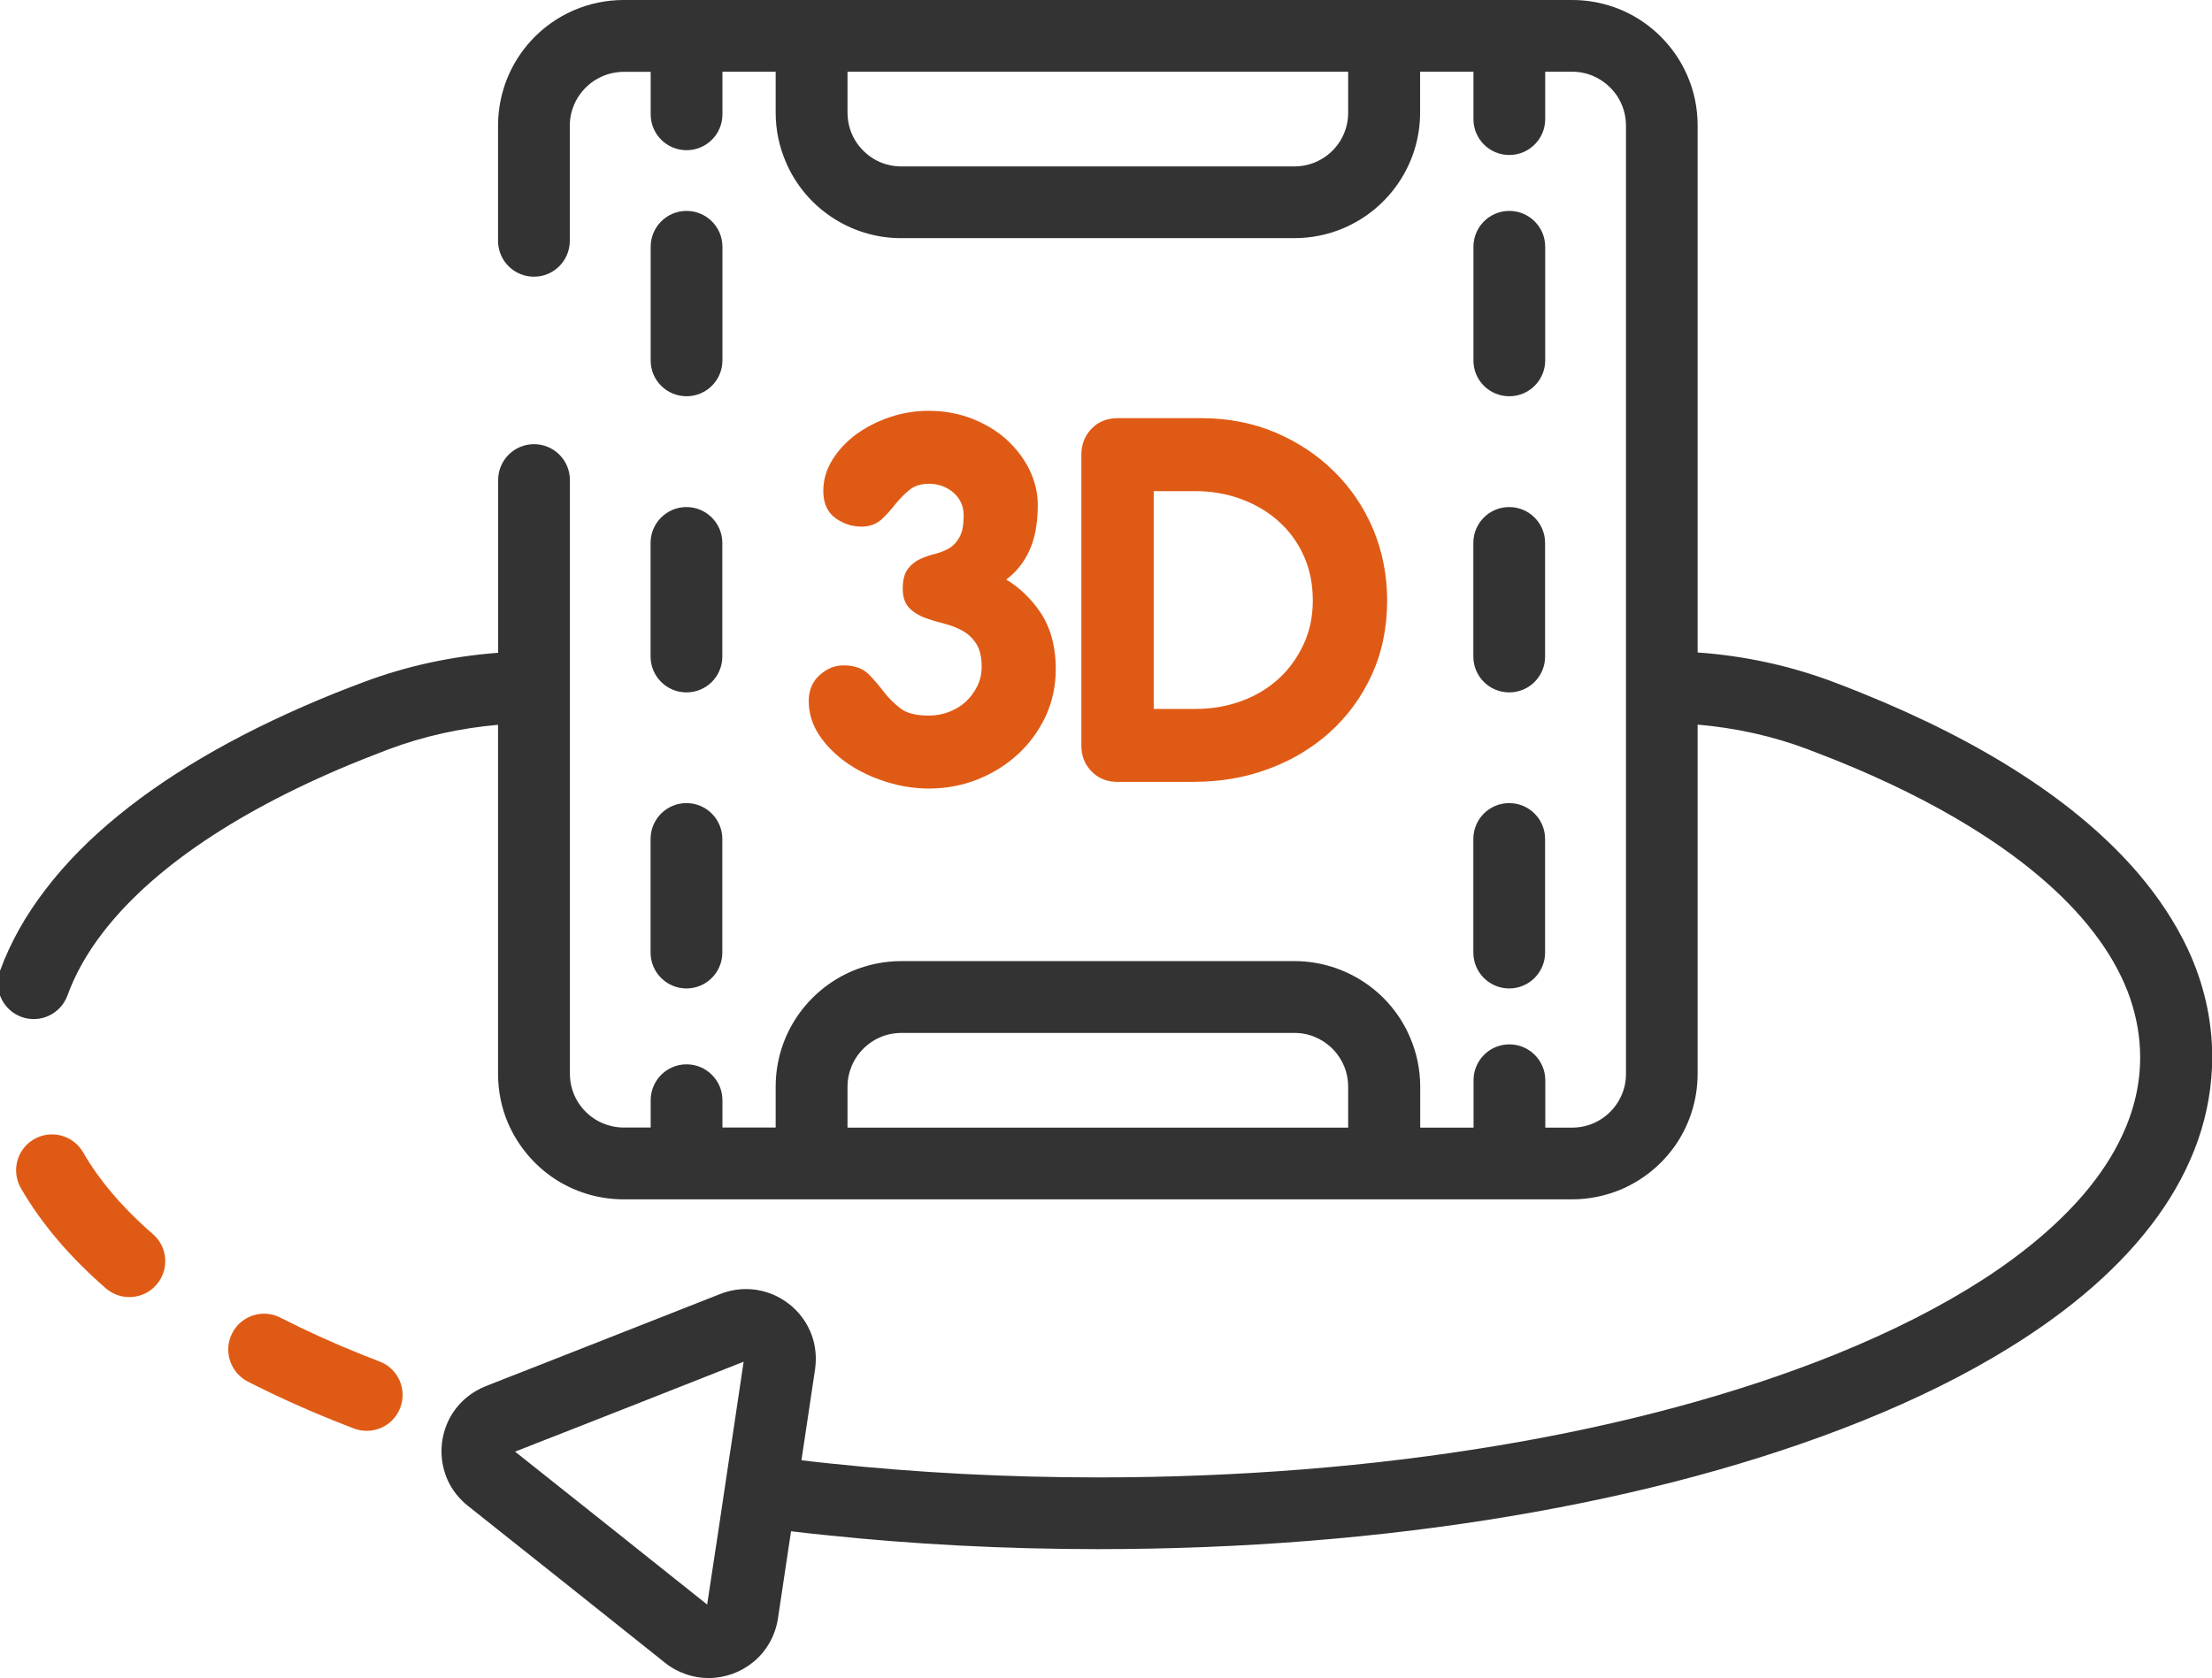 <?xml version="1.0" encoding="utf-8"?>
<!-- Generator: Adobe Illustrator 25.4.1, SVG Export Plug-In . SVG Version: 6.00 Build 0)  -->
<svg version="1.1" id="レイヤー_1" xmlns="http://www.w3.org/2000/svg" xmlns:xlink="http://www.w3.org/1999/xlink" x="0px"
	 y="0px" viewBox="0 0 212.74 161.43" style="enable-background:new 0 0 212.74 161.43;" xml:space="preserve">
<style type="text/css">
	.st0{fill:#333333;}
	.st1{fill:#DF5B15;}
</style>
<g>
	<path class="st0" d="M79.31,147.67C79.3,147.67,79.3,147.67,79.31,147.67L79.31,147.67L79.31,147.67L79.31,147.67z"/>
	<path class="st0" d="M68.01,154.36L58.78,147l-9.13-7.26l-0.01,0l-0.1-0.09l1.84-0.72h-0.01l1.48-0.58l0.01,0l7.66-3.01l0,0
		L71.52,131l-1.24,8.31v0l-0.1,0.64v0l-1.06,7.11L68.01,154.36L68.01,154.36z M68.26,154.56L68.26,154.56L68.26,154.56L68.26,154.56
		L68.26,154.56z M49.25,139.76L49.25,139.76L49.25,139.76L49.25,139.76L49.25,139.76z M81.92,102.53c0.39-0.93,1.06-1.72,1.88-2.28
		c0.83-0.56,1.81-0.88,2.89-0.88h37.79c0.73,0,1.41,0.14,2.02,0.41c0.93,0.39,1.73,1.05,2.28,1.88c0.56,0.83,0.88,1.81,0.88,2.89
		v3.93H81.51v-3.93C81.51,103.82,81.66,103.15,81.92,102.53L81.92,102.53z M129.26,12.85c-0.39,0.93-1.05,1.72-1.88,2.28
		c-0.83,0.56-1.81,0.88-2.9,0.88H86.69c-0.72,0-1.4-0.14-2.02-0.4c-0.92-0.39-1.71-1.05-2.28-1.88c-0.56-0.83-0.88-1.81-0.88-2.9
		V6.9h48.15v3.93C129.66,11.56,129.52,12.23,129.26,12.85L129.26,12.85z M205.66,84.04c-2.92-3.41-6.63-6.56-11.09-9.46
		c-4.46-2.9-9.65-5.54-15.55-7.92v0c-0.89-0.36-1.81-0.72-2.74-1.07c-4.19-1.57-8.57-2.51-13.01-2.82v-50.7
		c0-1.66-0.33-3.26-0.95-4.7c-0.92-2.18-2.45-4.01-4.38-5.32C156.03,0.76,153.69,0,151.2,0h-6.04h-12.04H78.06H66.03
		c-0.01,0-0.01,0-0.02,0h-6.03c-1.65,0-3.25,0.34-4.7,0.95c-2.18,0.92-4.02,2.45-5.32,4.38c-1.3,1.92-2.06,4.27-2.06,6.76v11.08
		c0,1.91,1.55,3.45,3.45,3.45c1.9,0,3.45-1.54,3.45-3.45l0,0V12.09c0-0.72,0.15-1.4,0.41-2.01c0.4-0.93,1.05-1.72,1.88-2.28
		c0.84-0.56,1.81-0.88,2.89-0.89h2.6v4.09c0,1.91,1.55,3.45,3.45,3.45c1.91,0,3.45-1.54,3.45-3.45V6.9h5.12v3.93
		c0,1.66,0.34,3.26,0.96,4.71c0.91,2.17,2.44,4.01,4.37,5.31c1.93,1.3,4.27,2.07,6.76,2.06h37.79c1.67,0,3.27-0.34,4.71-0.95
		c2.17-0.92,4.02-2.45,5.32-4.38c1.31-1.93,2.07-4.27,2.07-6.76V6.9h5.13v4.56c0,1.91,1.54,3.45,3.45,3.45
		c1.91,0,3.45-1.55,3.45-3.45l0,0V6.9h2.59c0.72,0,1.39,0.14,2.02,0.41c0.92,0.39,1.71,1.05,2.28,1.88c0.55,0.83,0.88,1.81,0.88,2.9
		v91.21c0,0.72-0.14,1.4-0.41,2.02c-0.39,0.93-1.05,1.72-1.88,2.28c-0.83,0.56-1.81,0.88-2.88,0.88h-2.59v-4.56
		c0-1.9-1.55-3.45-3.45-3.45c-1.92,0-3.45,1.55-3.45,3.45v4.56h-5.13v-3.93c0-1.66-0.34-3.26-0.96-4.71
		c-0.91-2.17-2.44-4.01-4.37-5.31c-1.93-1.3-4.27-2.07-6.77-2.07H86.69c-1.66,0-3.26,0.34-4.71,0.95c-2.16,0.92-4.01,2.45-5.31,4.37
		c-1.31,1.93-2.07,4.27-2.07,6.76v3.93h-5.12v-2.63c0-1.91-1.55-3.45-3.45-3.45c-1.91,0-3.45,1.55-3.45,3.45l0,0v2.63h-2.6
		c-0.72,0-1.39-0.15-2.01-0.41c-0.93-0.39-1.72-1.05-2.28-1.88c-0.56-0.83-0.88-1.81-0.88-2.89V66.11v0c0,0,0,0,0,0V46.18
		c0-1.91-1.55-3.45-3.45-3.45c-1.91,0-3.45,1.55-3.45,3.45l0,0V62.8c-4.43,0.33-8.81,1.26-12.99,2.84c-0.9,0.34-1.8,0.68-2.67,1.03
		c-8.43,3.4-15.43,7.34-20.87,11.78c-2.73,2.23-5.06,4.58-6.97,7.08C2.49,88.02,1,90.65,0,93.4c-0.65,1.79,0.27,3.77,2.06,4.43
		c1.8,0.65,3.77-0.27,4.43-2.07l0,0c0.73-2.01,1.85-4.03,3.39-6.03c2.3-3,5.55-5.98,9.72-8.79c4.17-2.81,9.26-5.47,15.22-7.86
		c0.83-0.33,1.67-0.66,2.51-0.98c3.39-1.27,6.95-2.06,10.57-2.37v33.57c0,1.66,0.33,3.26,0.94,4.7c0.93,2.17,2.45,4.01,4.38,5.32
		c1.93,1.3,4.27,2.06,6.75,2.06h6.05c0,0,0.01,0,0.02,0h12.01l0,0h55.06l0,0h12.04l0,0l0,0h6.04c1.65,0,3.25-0.34,4.71-0.95
		c2.16-0.92,4.01-2.45,5.31-4.37c1.3-1.93,2.06-4.27,2.06-6.76V69.71c3.63,0.31,7.19,1.09,10.59,2.37c0.87,0.33,1.72,0.66,2.57,1
		l0,0c4.94,1.98,9.29,4.15,13,6.43c5.59,3.43,9.75,7.13,12.44,10.88c1.35,1.87,2.34,3.75,2.99,5.63c0.64,1.88,0.97,3.76,0.97,5.68
		c0,2.56-0.56,5.05-1.74,7.56c-0.87,1.88-2.1,3.76-3.68,5.62c-2.39,2.79-5.59,5.55-9.6,8.15c-4.01,2.6-8.82,5.06-14.37,7.3
		c-9.38,3.77-20.38,6.74-32.39,8.74c-11.99,2.01-25.01,3.06-38.43,3.06c-8.75,0-17.34-0.45-25.59-1.32l0,0
		c-1.09-0.11-2.04-0.22-2.95-0.33l0.02-0.14v0l1.29-8.61v0c0.05-0.34,0.07-0.68,0.07-1.01c0-0.94-0.19-1.84-0.54-2.65
		c-0.53-1.22-1.4-2.23-2.46-2.93c-1.06-0.71-2.35-1.13-3.71-1.13c-0.82,0-1.67,0.16-2.47,0.47l0,0l-11.28,4.44l0,0l-7.66,3.01l0,0
		l-1.49,0.58v0l-2.13,0.84l0,0c-0.67,0.27-1.29,0.63-1.82,1.07c-0.8,0.66-1.43,1.48-1.83,2.37c-0.4,0.89-0.61,1.85-0.61,2.82
		c0,0.95,0.2,1.92,0.62,2.84c0.42,0.91,1.09,1.75,1.91,2.41l0.01,0.01l0.37,0.28l-0.01,0l9.13,7.26l9.48,7.56l0,0
		c0.61,0.49,1.31,0.86,2.02,1.1c0.71,0.25,1.44,0.36,2.16,0.36c1.58,0,3.09-0.55,4.3-1.54c0.6-0.49,1.13-1.11,1.54-1.82
		c0.41-0.71,0.7-1.52,0.83-2.37l1.14-7.61l0.12-0.78c1.02,0.13,2.06,0.24,3.24,0.36c8.5,0.9,17.34,1.36,26.32,1.36
		c13.78,0,27.17-1.08,39.57-3.16c12.43-2.08,23.88-5.15,33.83-9.15c5.25-2.11,9.93-4.43,14.04-6.96
		c6.16-3.78,11.03-8.02,14.42-12.72c1.7-2.35,3.01-4.83,3.91-7.4c0.89-2.57,1.35-5.24,1.35-7.95c0-3.61-0.82-7.15-2.39-10.48
		C209.18,88.71,207.59,86.31,205.66,84.04L205.66,84.04z"/>
	<path class="st1" d="M26.97,126.76c-1.69-0.87-3.78-0.2-4.64,1.5c-0.87,1.69-0.19,3.78,1.5,4.65l0,0c2.62,1.34,5.42,2.61,8.41,3.81
		h0.01c0.58,0.24,1.18,0.47,1.78,0.7c1.78,0.68,3.78-0.2,4.46-1.98c0.69-1.78-0.2-3.78-1.98-4.46c-0.57-0.22-1.12-0.44-1.69-0.66
		l0,0C32.01,129.19,29.39,128,26.97,126.76L26.97,126.76z"/>
	<path class="st1" d="M10.18,123.94c1.44,1.25,3.63,1.09,4.87-0.35c1.25-1.44,1.1-3.62-0.35-4.87c-2.95-2.56-5.18-5.21-6.7-7.85
		c-0.95-1.66-3.06-2.23-4.72-1.28c-1.66,0.95-2.22,3.06-1.27,4.72l0,0C4,117.75,6.75,120.96,10.18,123.94L10.18,123.94z"/>
	<path class="st0" d="M62.57,91.64c0,1.91,1.55,3.45,3.45,3.45c1.91,0,3.45-1.55,3.45-3.45V80.71c0-1.91-1.55-3.45-3.45-3.45
		c-1.91,0-3.45,1.55-3.45,3.45V91.64L62.57,91.64z"/>
	<path class="st0" d="M62.57,63.16c0,1.91,1.55,3.45,3.45,3.45c1.91,0,3.45-1.54,3.45-3.45V52.23c0-1.91-1.55-3.45-3.45-3.45
		c-1.91,0-3.45,1.55-3.45,3.45V63.16L62.57,63.16z"/>
	<path class="st0" d="M66.03,38.12c1.91,0,3.45-1.55,3.45-3.45V23.74c0-1.91-1.55-3.45-3.45-3.45c-1.91,0-3.45,1.55-3.45,3.45v10.93
		C62.57,36.58,64.12,38.12,66.03,38.12L66.03,38.12z"/>
	<path class="st1" d="M92.91,67.48c-0.46,0.43-1.01,0.76-1.62,1c-0.62,0.24-1.27,0.36-1.95,0.36c-1.23,0-2.16-0.23-2.75-0.7
		c-0.63-0.49-1.17-1.03-1.6-1.6c-0.46-0.6-0.94-1.17-1.46-1.69c-0.56-0.56-1.37-0.84-2.43-0.84c-0.82,0-1.58,0.32-2.28,0.94
		c-0.69,0.63-1.04,1.47-1.04,2.49c0,1.17,0.34,2.29,1.02,3.3c0.67,1,1.56,1.89,2.64,2.65c1.09,0.76,2.33,1.36,3.71,1.8
		c1.37,0.44,2.79,0.67,4.18,0.67c1.66,0,3.24-0.3,4.72-0.89c1.46-0.59,2.77-1.41,3.88-2.44c1.11-1.03,1.99-2.25,2.64-3.63
		c0.64-1.39,0.97-2.91,0.97-4.53c0-2.21-0.53-4.08-1.54-5.55c-0.91-1.31-2.01-2.34-3.23-3.07c0.87-0.63,1.58-1.48,2.11-2.53
		c0.62-1.21,0.93-2.77,0.93-4.65c0-1.16-0.28-2.3-0.81-3.4c-0.54-1.09-1.29-2.06-2.21-2.9c-0.93-0.83-2.04-1.5-3.32-2
		c-1.27-0.49-2.66-0.75-4.14-0.75c-1.3,0-2.55,0.2-3.75,0.61c-1.2,0.41-2.28,0.96-3.22,1.64c-0.94,0.69-1.71,1.51-2.29,2.44
		c-0.59,0.94-0.89,1.96-0.89,3.02c0,1.18,0.4,2.06,1.18,2.62c0.76,0.54,1.58,0.81,2.48,0.81c0.79,0,1.45-0.24,1.96-0.71
		c0.46-0.43,0.9-0.92,1.32-1.46c0.41-0.51,0.87-0.97,1.37-1.38c0.47-0.37,1.09-0.57,1.85-0.57c0.94,0,1.73,0.3,2.39,0.88
		c0.63,0.57,0.95,1.29,0.95,2.14c0,0.92-0.12,1.63-0.4,2.11c-0.26,0.48-0.59,0.83-0.97,1.06c-0.41,0.24-0.87,0.42-1.34,0.54
		c-0.51,0.13-1,0.3-1.46,0.5c-0.48,0.22-0.88,0.54-1.19,0.95c-0.33,0.43-0.5,1.08-0.5,1.93c0,0.8,0.22,1.43,0.65,1.86
		c0.41,0.41,0.92,0.72,1.52,0.94c0.56,0.2,1.19,0.39,1.84,0.55c0.62,0.16,1.21,0.38,1.74,0.68c0.52,0.28,0.96,0.7,1.31,1.23
		c0.35,0.53,0.53,1.28,0.53,2.23c0,0.68-0.14,1.3-0.41,1.85C93.73,66.55,93.36,67.05,92.91,67.48L92.91,67.48z"/>
	<path class="st1" d="M110.97,47.25h4.01c1.55,0,3.03,0.26,4.41,0.77c1.37,0.51,2.59,1.23,3.6,2.15c1.02,0.91,1.82,2.02,2.4,3.3
		c0.58,1.28,0.87,2.73,0.87,4.31c0,1.51-0.29,2.91-0.87,4.17c-0.58,1.26-1.37,2.38-2.38,3.31c-1,0.93-2.2,1.66-3.58,2.17
		c-1.37,0.51-2.87,0.77-4.46,0.77h-4.01V47.25L110.97,47.25z M114.91,75.21c2.49,0,4.87-0.41,7.09-1.24
		c2.23-0.82,4.21-2.01,5.89-3.52c1.69-1.52,3.05-3.37,4.03-5.51c0.99-2.14,1.49-4.56,1.49-7.19c0-2.41-0.46-4.71-1.34-6.83
		c-0.9-2.12-2.16-3.99-3.76-5.56c-1.58-1.57-3.48-2.83-5.64-3.75c-2.16-0.91-4.53-1.38-7.06-1.38h-8.12c-1.02,0-1.87,0.34-2.51,1.01
		c-0.64,0.67-0.98,1.5-0.98,2.48v28.02c0,0.98,0.33,1.81,0.98,2.47c0.64,0.67,1.49,1.01,2.51,1.01H114.91L114.91,75.21z"/>
	<path class="st0" d="M145.16,38.12c1.91,0,3.45-1.55,3.45-3.45V23.74c0-1.91-1.55-3.45-3.45-3.45c-1.92,0-3.45,1.55-3.45,3.45
		v10.93C141.7,36.58,143.24,38.12,145.16,38.12L145.16,38.12z"/>
	<path class="st0" d="M141.7,91.64c0,1.91,1.54,3.45,3.45,3.45c1.91,0,3.45-1.55,3.45-3.45V80.71c0-1.91-1.55-3.45-3.45-3.45
		c-1.92,0-3.45,1.55-3.45,3.45V91.64L141.7,91.64z"/>
	<path class="st0" d="M141.7,63.16c0,1.91,1.54,3.45,3.45,3.45c1.91,0,3.45-1.54,3.45-3.45V52.23c0-1.91-1.55-3.45-3.45-3.45
		c-1.92,0-3.45,1.55-3.45,3.45V63.16L141.7,63.16z"/>
</g>
</svg>
